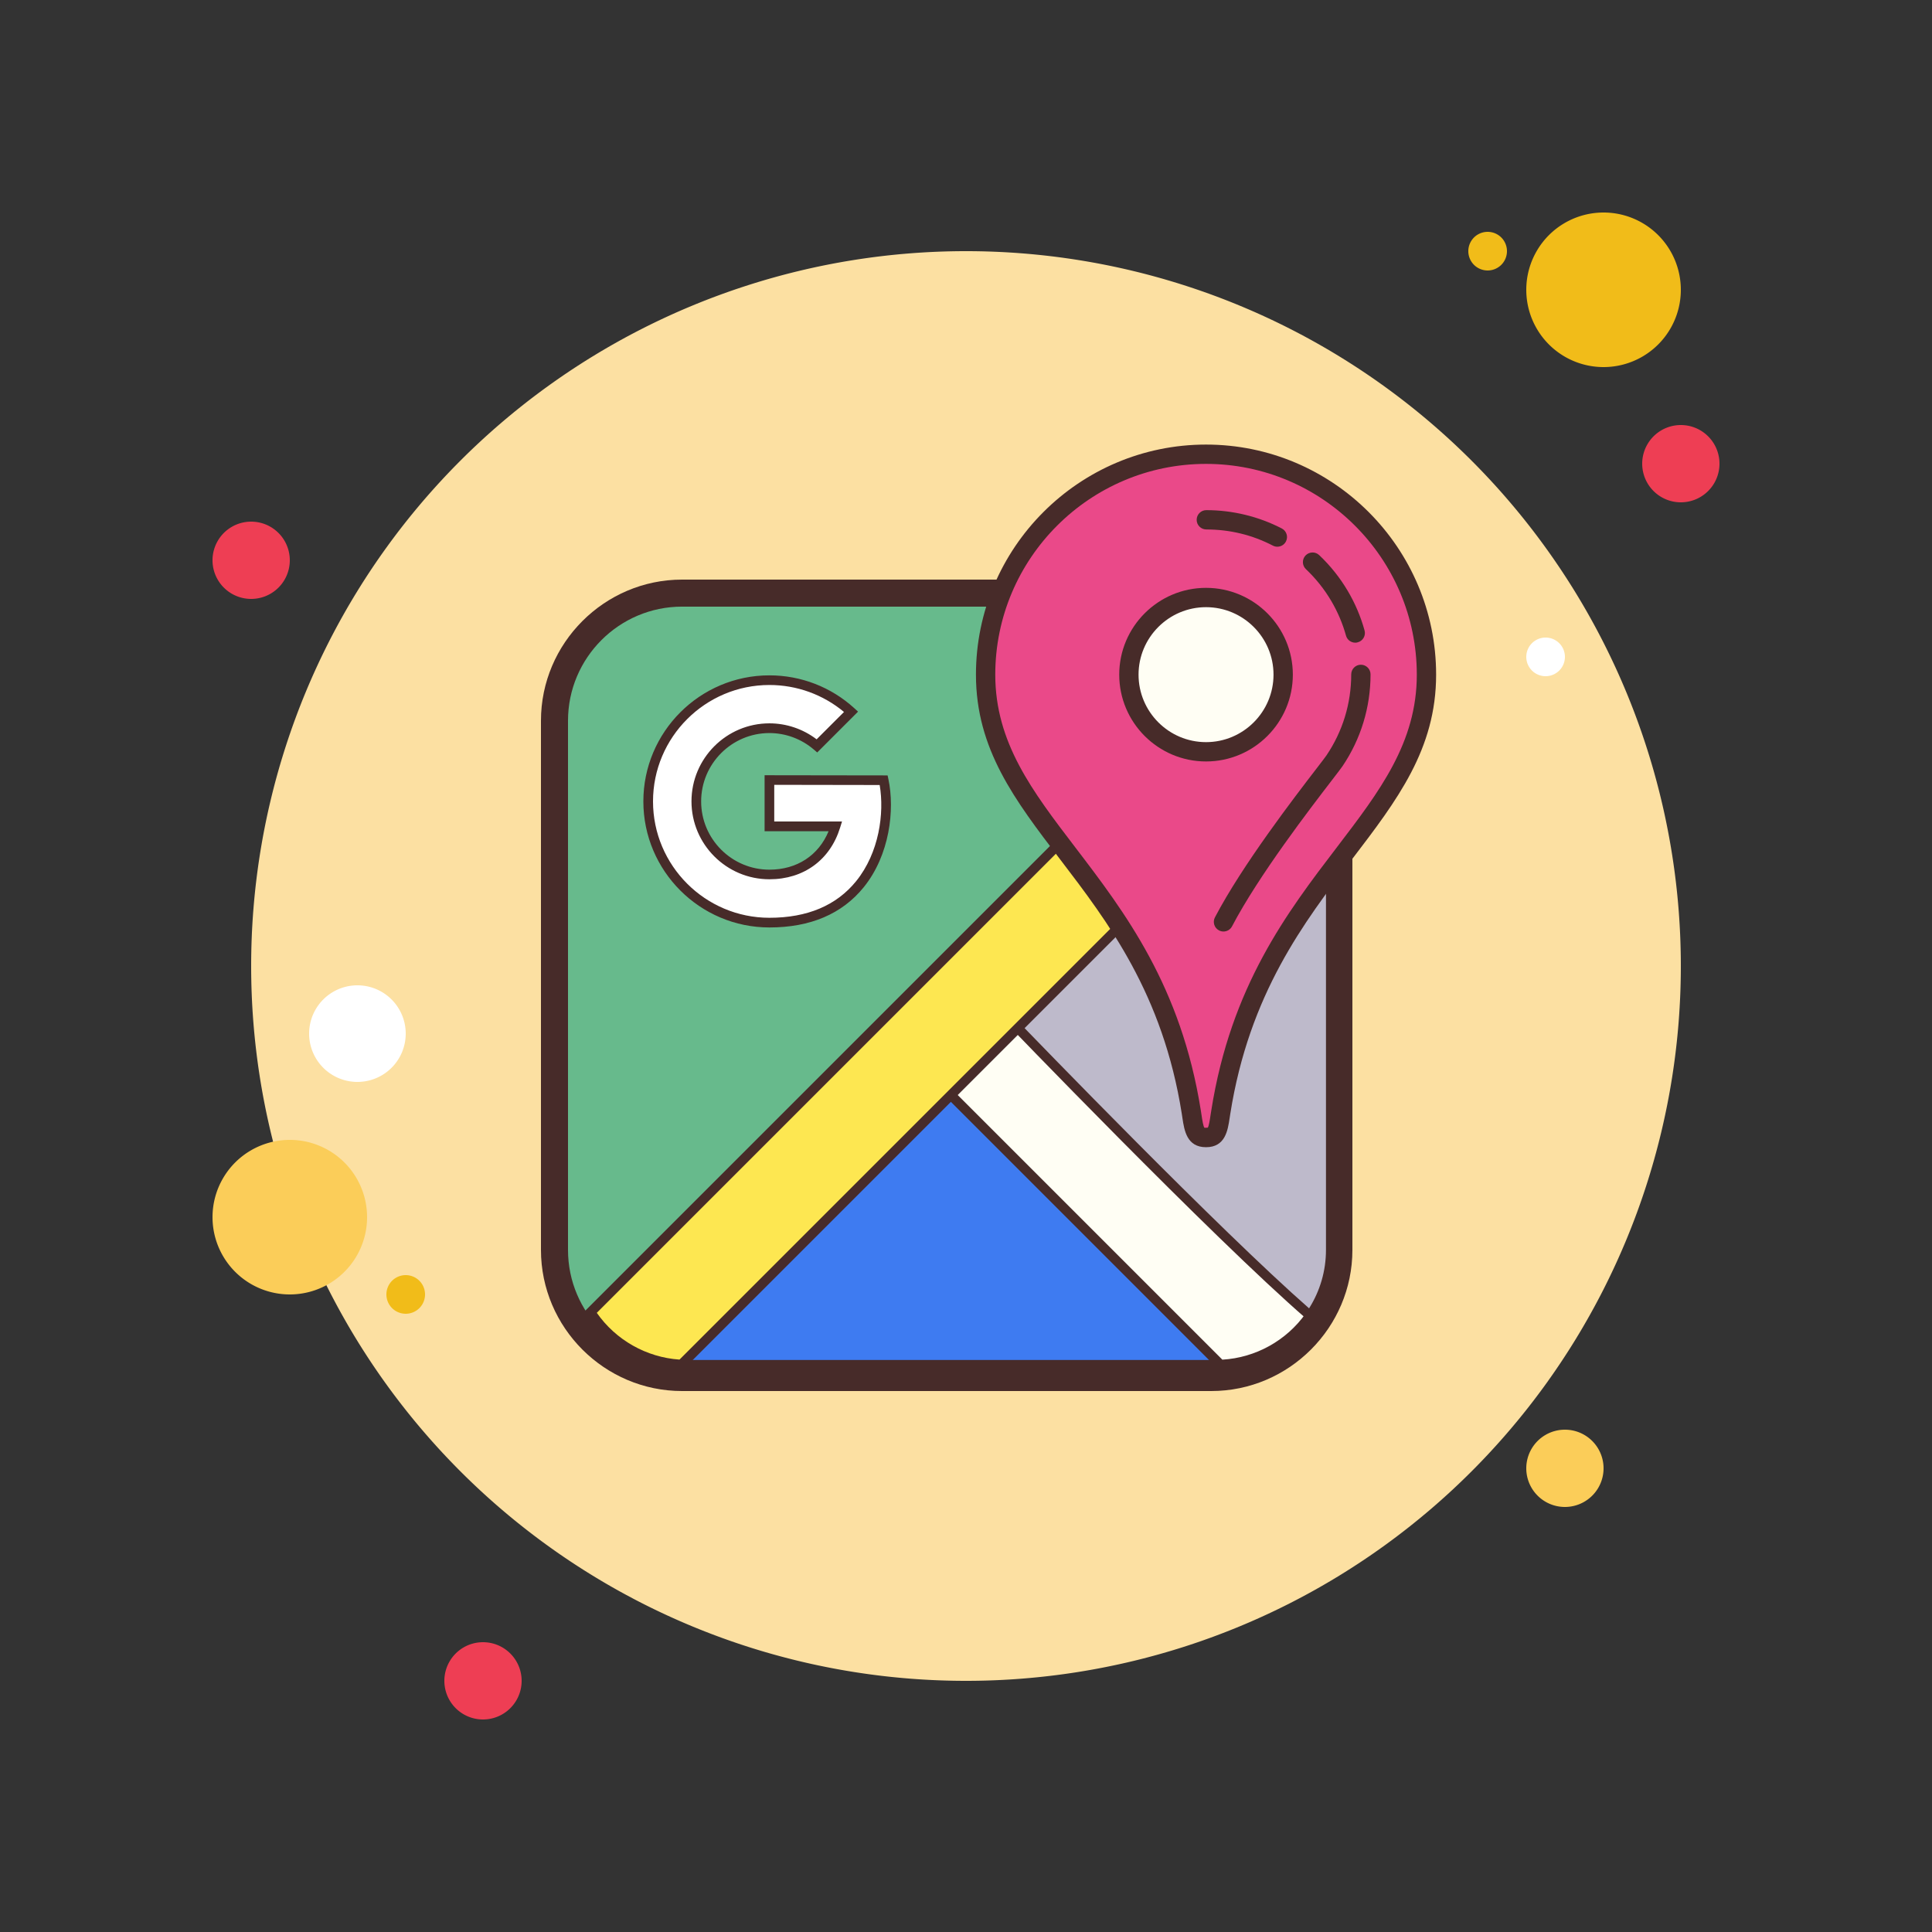 <?xml version="1.0" encoding="UTF-8"?> <svg xmlns="http://www.w3.org/2000/svg" viewBox="0 0 100 100" width="50px" height="50px"><rect x="0" y="0" width="100" height="100" fill="#333333" stroke="none"/><path fill="#ee3e54" d="M13 27A2 2 0 1 0 13 31A2 2 0 1 0 13 27Z"></path><path fill="#f1bc19" d="M77 12A1 1 0 1 0 77 14A1 1 0 1 0 77 12Z"></path><path fill="#fce0a2" d="M50 13A37 37 0 1 0 50 87A37 37 0 1 0 50 13Z"></path><path fill="#f1bc19" d="M83 11A4 4 0 1 0 83 19A4 4 0 1 0 83 11Z"></path><path fill="#ee3e54" d="M87 22A2 2 0 1 0 87 26A2 2 0 1 0 87 22Z"></path><path fill="#fbcd59" d="M81 74A2 2 0 1 0 81 78 2 2 0 1 0 81 74zM15 59A4 4 0 1 0 15 67 4 4 0 1 0 15 59z"></path><path fill="#ee3e54" d="M25 85A2 2 0 1 0 25 89A2 2 0 1 0 25 85Z"></path><path fill="#fff" d="M18.5 51A2.5 2.5 0 1 0 18.5 56A2.5 2.5 0 1 0 18.5 51Z"></path><path fill="#f1bc19" d="M21 66A1 1 0 1 0 21 68A1 1 0 1 0 21 66Z"></path><path fill="#fff" d="M80 33A1 1 0 1 0 80 35A1 1 0 1 0 80 33Z"></path><path fill="#67ba8c" d="M35.304,71.3c-3.642,0-6.604-2.963-6.604-6.604V37.305c0-3.642,2.962-6.604,6.604-6.604h27.391 c3.642,0,6.604,2.963,6.604,6.604v27.391c0,3.642-2.963,6.604-6.604,6.604H35.304z"></path><path fill="#472b29" d="M62.696,31.4c3.256,0,5.904,2.649,5.904,5.905v27.391c0,3.256-2.649,5.905-5.904,5.905H35.304 c-3.256,0-5.904-2.649-5.904-5.905V37.304c0-3.256,2.649-5.905,5.904-5.905H62.696 M62.696,30H35.304 C31.287,30,28,33.287,28,37.304v27.391C28,68.713,31.287,72,35.304,72h27.391C66.713,72,70,68.713,70,64.696V37.304 C70,33.287,66.713,30,62.696,30L62.696,30z"></path><path fill="#472b29" d="M66.132,48.654c-0.276,0-0.5-0.224-0.5-0.5v-3.536c0-0.276,0.224-0.5,0.5-0.5s0.5,0.224,0.5,0.5 v3.536C66.632,48.431,66.408,48.654,66.132,48.654z"></path><g><path fill="#472b29" d="M66.132,42.38c-0.276,0-0.5-0.224-0.5-0.5v-1.826c0-0.276,0.224-0.5,0.5-0.5s0.5,0.224,0.5,0.5 v1.826C66.632,42.156,66.408,42.38,66.132,42.38z"></path></g><g><path fill="#3e7bf1" d="M49.703,54.772c0,0-11.129,10.692-15.504,15.708c0.436,0.103,0.889,0.162,1.356,0.162h27.382 c0.731,0,1.429-0.139,2.077-0.382C60.513,65.157,49.703,54.772,49.703,54.772z"></path><path fill="#472b29" d="M62.938,70.893H35.555c-0.461,0-0.937-0.057-1.413-0.169l-0.404-0.095l0.272-0.313 c4.331-4.968,15.407-15.617,15.519-15.725l0.173-0.166l0.173,0.166c0.108,0.104,10.87,10.451,15.326,15.504l0.24,0.272l-0.34,0.127 C64.396,70.759,63.668,70.893,62.938,70.893z M34.673,70.32c0.298,0.048,0.593,0.072,0.882,0.072h27.382 c0.551,0,1.102-0.083,1.641-0.247c-4.256-4.765-13.494-13.695-14.875-15.026C48.305,56.467,38.855,65.602,34.673,70.32z"></path></g><g><path fill="#fffef4" d="M46.622,54.083L63.17,70.631c1.978-0.077,3.71-1.119,4.733-2.674L50.326,50.379L46.622,54.083z"></path><path fill="#472b29" d="M63.07,70.885L46.269,54.083l4.057-4.058l17.899,17.899l-0.112,0.17 c-1.099,1.667-2.942,2.708-4.933,2.786L63.07,70.885z M46.976,54.083l16.293,16.293c1.721-0.101,3.312-0.983,4.312-2.389 L50.326,50.732L46.976,54.083z"></path></g><g><path fill="#bebacb" d="M51.985,52.49c0,0,10.858,11.303,15.824,15.605c0.674-0.964,1.073-2.134,1.073-3.397V37.316 c0-0.418-0.045-0.826-0.127-1.22C64.411,39.555,51.985,52.49,51.985,52.49z"></path><path fill="#472b29" d="M67.854,68.465l-0.21-0.182c-4.917-4.26-15.731-15.507-15.841-15.62l-0.166-0.173l0.166-0.173 C51.929,52.188,64.292,39.331,68.6,35.9l0.317-0.253L69,36.045c0.087,0.422,0.132,0.85,0.132,1.271v27.383 c0,1.27-0.387,2.493-1.118,3.54L67.854,68.465z M52.331,52.49c1.369,1.42,10.78,11.154,15.427,15.229 c0.573-0.908,0.874-1.947,0.874-3.021V37.315c0-0.25-0.018-0.504-0.051-0.756C64.327,40.079,53.787,50.98,52.331,52.49z"></path></g><g><path fill="#fde751" d="M35.269,70.628l33.599-33.599c-0.095-1.97-1.147-3.689-2.706-4.701L30.568,67.921 C31.579,69.48,33.299,70.533,35.269,70.628z"></path><path fill="#472b29" d="M35.367,70.883l-0.111-0.005c-1.984-0.096-3.815-1.15-4.898-2.821l-0.11-0.17l0.143-0.143 l35.737-35.736l0.169,0.11c1.671,1.084,2.725,2.916,2.82,4.899l0.005,0.11L35.367,70.883z M30.89,67.952 c0.986,1.409,2.566,2.304,4.281,2.42l33.44-33.44c-0.116-1.714-1.011-3.294-2.419-4.281L30.89,67.952z"></path></g><g><path fill="#fff" d="M39.825,40.375v2.398h3.418c-0.45,1.453-1.662,2.491-3.418,2.491c-2.09,0-3.784-1.694-3.784-3.784 c0-2.095,1.694-3.788,3.784-3.788c0.94,0,1.801,0.348,2.46,0.914l1.765-1.765c-1.114-1.016-2.594-1.636-4.225-1.636 c-3.467,0-6.275,2.812-6.275,6.275c0,3.463,2.808,6.275,6.275,6.275c5.491,0,6.431-4.925,5.914-7.371L39.825,40.375z"></path><path fill="#472b29" d="M39.825,48.005c-3.598,0-6.525-2.927-6.525-6.524s2.927-6.525,6.525-6.525 c1.631,0,3.191,0.604,4.394,1.701l0.193,0.177l-2.113,2.113l-0.176-0.151c-0.642-0.55-1.458-0.853-2.298-0.853 c-1.948,0-3.534,1.587-3.534,3.538c0,1.948,1.585,3.533,3.534,3.533c1.423,0,2.545-0.737,3.063-1.991h-3.313v-2.897l6.367,0.009 l0.042,0.198c0.335,1.585,0.068,3.929-1.282,5.595C43.583,47.306,41.942,48.005,39.825,48.005z M39.825,35.455 c-3.322,0-6.025,2.703-6.025,6.025s2.703,6.024,6.025,6.024c1.959,0,3.47-0.637,4.488-1.894c1.191-1.47,1.468-3.518,1.219-4.978 l-5.457-0.009v1.897h3.508l-0.101,0.324c-0.518,1.67-1.885,2.667-3.657,2.667c-2.224,0-4.034-1.81-4.034-4.033 c0-2.227,1.81-4.038,4.034-4.038c0.882,0,1.741,0.292,2.443,0.827l1.417-1.416C42.603,35.95,41.243,35.455,39.825,35.455z"></path></g><g><path fill="#ea4989" d="M62.424,23.511c-6.302,0-11.409,5.107-11.409,11.409c0,7.773,8.744,10.607,10.647,22.649 c0.125,0.775,0.134,1.31,0.762,1.31c0.628,0,0.637-0.535,0.762-1.31c1.903-12.042,10.647-14.877,10.647-22.649 C73.833,28.618,68.726,23.511,62.424,23.511z"></path><path fill="#472b29" d="M62.424,59.379c-0.994,0-1.125-0.87-1.221-1.505l-0.034-0.226 c-0.981-6.207-3.814-9.916-6.313-13.188c-2.329-3.051-4.341-5.685-4.341-9.54c0-6.566,5.343-11.909,11.909-11.909 s11.909,5.343,11.909,11.909c0,3.855-2.012,6.489-4.341,9.539c-2.499,3.273-5.331,6.982-6.312,13.188l-0.035,0.227 C63.55,58.509,63.419,59.379,62.424,59.379z M62.424,24.011c-6.016,0-10.909,4.894-10.909,10.909c0,3.518,1.916,6.026,4.136,8.933 c2.571,3.367,5.485,7.184,6.506,13.639l0.036,0.234c0.037,0.245,0.087,0.581,0.151,0.648l0.168-0.006 c0.058-0.062,0.108-0.397,0.145-0.644l0.037-0.234c1.02-6.455,3.934-10.271,6.505-13.638c2.219-2.906,4.135-5.415,4.135-8.933 C73.333,28.904,68.439,24.011,62.424,24.011z"></path></g><g><path fill="#fffef4" d="M66.417,34.92c0,2.206-1.787,3.993-3.993,3.993c-2.206,0-3.993-1.787-3.993-3.993 c0-2.206,1.787-3.993,3.993-3.993C64.63,30.927,66.417,32.714,66.417,34.92z"></path><path fill="#472b29" d="M62.424,39.413c-2.478,0-4.493-2.016-4.493-4.493s2.016-4.493,4.493-4.493s4.493,2.016,4.493,4.493 S64.901,39.413,62.424,39.413z M62.424,31.427c-1.926,0-3.493,1.567-3.493,3.493s1.567,3.493,3.493,3.493s3.493-1.567,3.493-3.493 S64.35,31.427,62.424,31.427z"></path></g><g><path fill="#472b29" d="M63.327,48.215c-0.079,0-0.158-0.019-0.232-0.058c-0.244-0.128-0.339-0.43-0.21-0.675 c1.426-2.721,4.126-6.231,5.279-7.73c0.258-0.337,0.435-0.565,0.493-0.652c0.839-1.241,1.282-2.691,1.282-4.194 c0-0.276,0.224-0.5,0.5-0.5s0.5,0.224,0.5,0.5c0,1.703-0.502,3.348-1.453,4.754c-0.063,0.093-0.252,0.34-0.53,0.702 c-1.137,1.479-3.8,4.941-5.187,7.586C63.681,48.117,63.507,48.215,63.327,48.215z"></path></g><g><path fill="#472b29" d="M70.149,33.265c-0.22,0-0.421-0.146-0.481-0.367c-0.174-0.628-0.432-1.233-0.767-1.801 c-0.357-0.604-0.797-1.155-1.307-1.638c-0.2-0.189-0.209-0.506-0.02-0.707c0.19-0.199,0.507-0.21,0.707-0.02 c0.577,0.547,1.076,1.171,1.48,1.856c0.379,0.643,0.672,1.33,0.868,2.043c0.074,0.266-0.082,0.541-0.349,0.614 C70.238,33.259,70.193,33.265,70.149,33.265z"></path></g><g><path fill="#472b29" d="M66.115,28.298c-0.078,0-0.156-0.018-0.229-0.056c-1.072-0.556-2.232-0.837-3.447-0.837 c-0.276,0-0.5-0.224-0.5-0.5s0.224-0.5,0.5-0.5c1.357,0,2.708,0.328,3.906,0.948c0.246,0.127,0.342,0.429,0.215,0.674 C66.471,28.199,66.296,28.298,66.115,28.298z"></path></g></svg> 